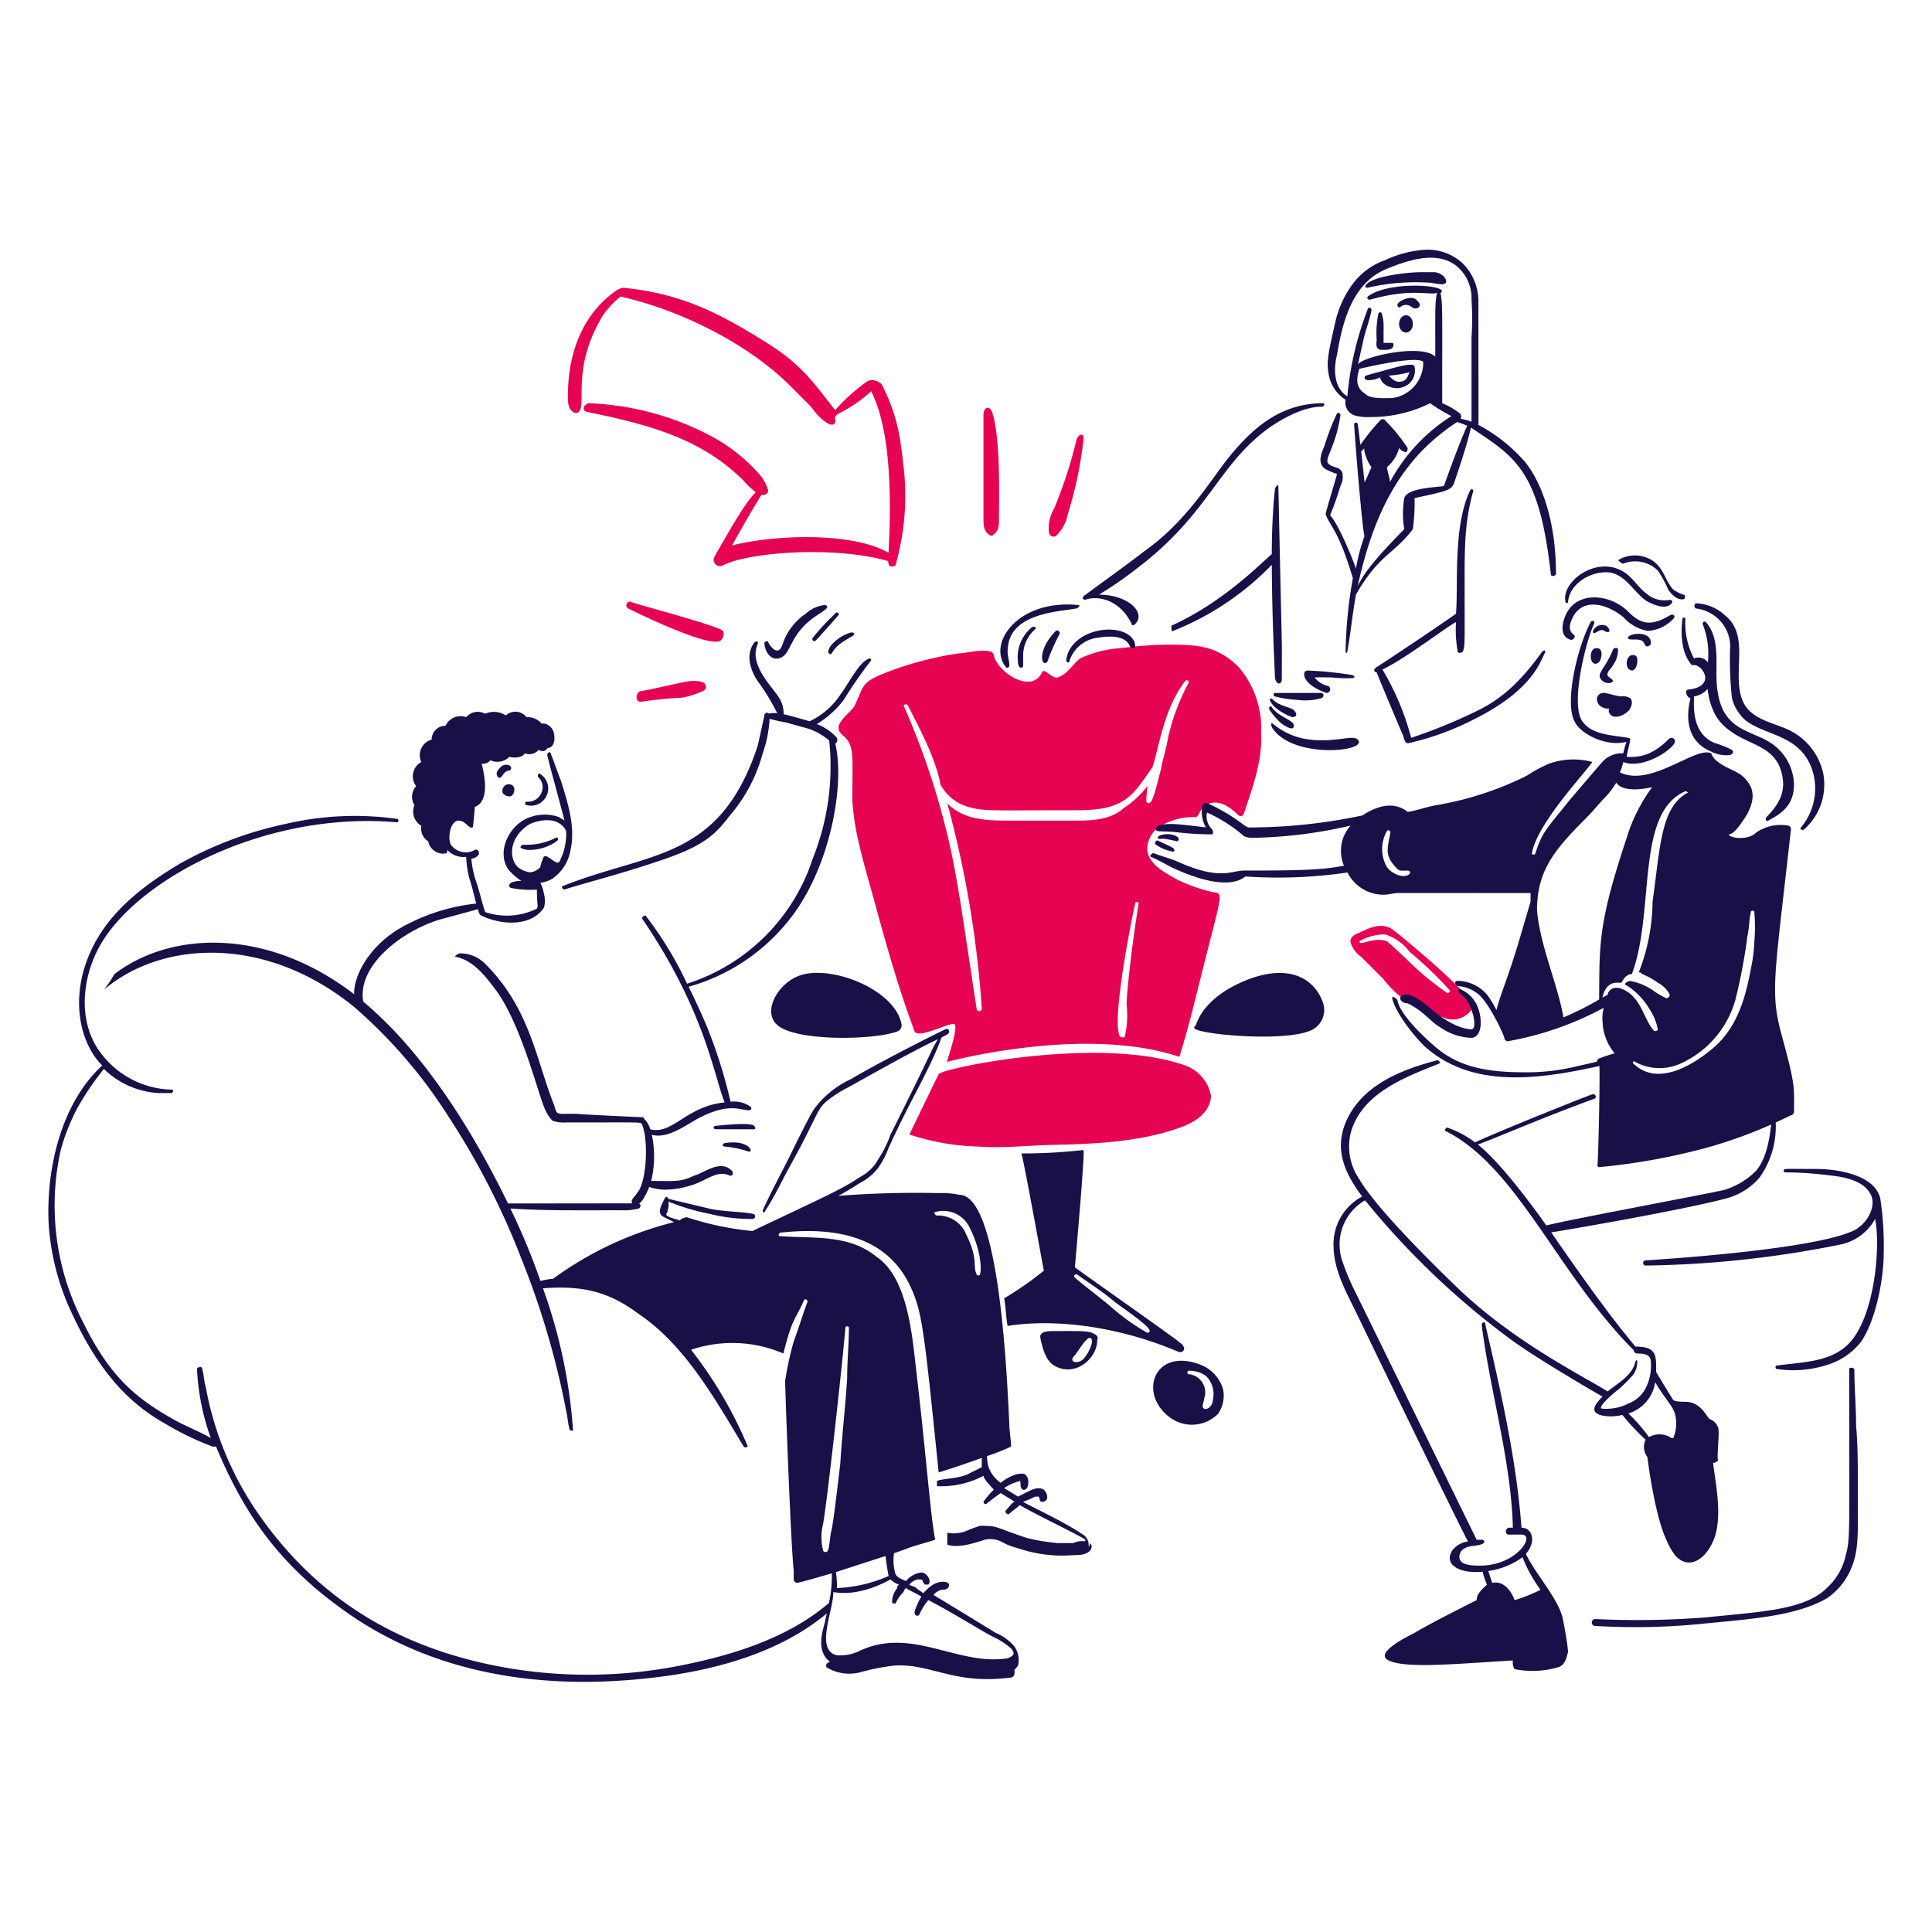 <?xml version="1.0" encoding="UTF-8"?> <svg xmlns="http://www.w3.org/2000/svg" viewBox="0 0 200 200" height="200" width="200"><path d="M128.23,69.058c-2.33-2.33-4.52-2.321-7.5-2.321a38.144,38.144,0,0,0-4.642.357,11.472,11.472,0,0,0-4.285,1.071c-.714.536-1.249,1.607-2.321,1.964-.535.179-1.428-1.071-1.606-.536-1.072,2.321-4.642,0-5-1.785-.179-.893-2.857-.178-3.571-.178a34.655,34.655,0,0,0-7.5,1.963c-2.814,1.1-2.285,1.356-3.392,3.571-.357.536-1.607,1.428-1.607,2.142,0,.536.357.714.714,1.072.917.916.714,2.161.714,6.427.179,3.392,1.263,6.78,2.143,10,1.268,4.637,2.568,9.323,4.284,13.926.336.9,3.571-.893,4.107-.715s-.738,3.735-.738,3.913c0,0,14.169-3.843,24.058-.524.893-2.856,1.495-5.352,2.209-8.209,2.463-9.849,2.429-8.515.893-8.926a17.415,17.415,0,0,1-3.392-1.25c-1.25-.714-3.035-1.607-3.035-3.214a2.841,2.841,0,0,1,1.428-2.32,6.514,6.514,0,0,1,3.571-.893c.357,0,.535-1.071,1.071-1.25,1.25-.714,2.5.179,3.392,1.071a.342.342,0,0,0,.536-.178c.892-2.678,1.963-5.535,1.785-8.391A9.714,9.714,0,0,0,128.23,69.058ZM111.091,84.947h-6.6c-2.441,0-4.707-.065-6.428-1.785a108.542,108.542,0,0,1,3.571,21.245.268.268,0,0,1-.536,0C99.577,94.552,99.048,90,97.7,84.947A78.994,78.994,0,0,0,93.6,73.164c-.178-.179.179-.357.357-.179.776,1.552,2.939,5.448,3.392,8.213a4.722,4.722,0,0,0,2.857,2.321c1.677.491,2.442.357,11.426.357,5,0,5.687-1.678,7.676-4.463.65-1.949,1.163-6.061,3.393-8.927.178-.178.357,0,.357.179a22.082,22.082,0,0,0-2.143,5.713c-.178,1.071-.535,2.142-.714,3.213-.222.666-.689,3.039-1.1,3.452-.179.178-.434.14-.434-.217s.107-1.271.107-1.45a10.178,10.178,0,0,1-2.5,2.321C114.84,84.947,112.876,84.947,111.091,84.947Zm5.535,19.1a9.477,9.477,0,0,1-.179,3.213c0,.179-.357.179-.536,0-.839-1.679,1.186-11.92,1.607-13.747,0-.178.357-.178.357,0C117.3,96.977,116.626,102.521,116.626,104.05Z" fill="#e60352"></path><path d="M144.119,96.194c-1.071-.714-2.321-.178-3.392.357-.536.179-1.071.536-.893,1.072a2.78,2.78,0,0,0,1.072,1.428l2.32,2.321a10.263,10.263,0,0,0,1.964,1.964,21.9,21.9,0,0,0,4.642,2.142,2.4,2.4,0,0,0,2.678-1.25C152.689,103.157,144.655,96.551,144.119,96.194Zm5.892,6.249c.178.178,0,.357-.179.357a28.387,28.387,0,0,1-4.285-3.571c-.1-.1-1.863-1.735-1.963-1.785-1.364-.545-2.857.581-2.857,0a5.169,5.169,0,0,1,2.678-.714,5.129,5.129,0,0,1,2.5,1.785A41.732,41.732,0,0,1,150.011,102.443Z" fill="#e60352"></path><path d="M136.978,103.871c-.9-2.709-3.8-4.309-8.569-2.142-1.964.892-3.928,2.321-4.642,4.463-.179,0-.179.357,0,.357,1.216.608,9.071,1.263,11.783.179A2.313,2.313,0,0,0,136.978,103.871Z" fill="#191047"></path><path d="M93.306,105.94c-.727-3.525-7.333-6.149-10.6-4.925-2.245.84-3.887,3.826-2.142,5.177,2.11,1.635,10.016,1.472,12.351.573A.669.669,0,0,0,93.306,105.94Z" fill="#191047"></path><path d="M111.627,62.631c-6.235-.624-9.467,3.967-7.5,6.427.179.178.358,0,.358-.179,0-.535-.179-.892-.179-1.428,0-2.317,1.673-3.367,3.928-3.928,1.095-.272,2.142-.357,3.213-.535C111.805,62.809,111.805,62.631,111.627,62.631Z" fill="#191047"></path><path d="M106.806,64.952a3.984,3.984,0,0,0-1.428,3.57c0,.736.536.73.536.357V67.808a3.609,3.609,0,0,1,1.2-2.629C107.411,64.915,106.985,64.773,106.806,64.952Z" fill="#191047"></path><path d="M109.306,65.309c-1.972,1.972-1.524,3.844-.893,3.213a22.4,22.4,0,0,1,1.25-2.856C109.841,65.487,109.484,65.13,109.306,65.309Z" fill="#191047"></path><path d="M110.734,68.344a3.527,3.527,0,0,1,2.857-2.321c1.073-.166,2.856-.357,3.392.892.178.358.535.179.535,0,0-.892-.892-1.428-1.607-1.606-2.236-.559-5.272.673-5.534,3.035C110.368,68.613,110.734,68.7,110.734,68.344Z" fill="#191047"></path><path d="M140.021,69.888a36.861,36.861,0,0,0-4.65-.473c-.681,0-.613,1.462,1.964,2.321a.383.383,0,0,0,.178-.714,2.455,2.455,0,0,1-1.428-.893c.473-.024,1.737,0,1.786,0a14.614,14.614,0,0,0,2.159.07C140.281,70.169,140.257,69.979,140.021,69.888Z" fill="#191047"></path><path d="M131.979,72.093a10.48,10.48,0,0,0,2.321.357,6.136,6.136,0,0,0,2.5-.179c.357-.178.179-.535,0-.535h-4.82C131.8,71.736,131.8,72.093,131.979,72.093Z" fill="#191047"></path><path d="M131.444,72.45c.276.828,1.622,1.553,2.32,1.785.536,0,.536-.357.179-.714-.337-.337-1.472-.4-2.142-1.071C131.622,72.271,131.444,72.271,131.444,72.45Z" fill="#191047"></path><path d="M131.444,73.521a7.991,7.991,0,0,0,1.071,1.25c.178.178,1.428,1.071,1.428.357,0-.612-1.583-.857-2.321-1.964C131.483,72.983,131.277,73.275,131.444,73.521Z" fill="#191047"></path><path d="M131.8,75.485c2.226,3.117,9.986,2.309,8.747,1.071-.522-.522-2.321.335-5,0a7.235,7.235,0,0,1-3.749-1.607C131.447,74.662,131.622,75.306,131.8,75.485Z" fill="#191047"></path><path d="M120.383,86.815a10.219,10.219,0,0,1,1.42.274.222.222,0,0,0,.178-.357c-.552-.61-2.146-.383-2.142,0C119.84,86.848,120.027,86.872,120.383,86.815Z" fill="#191047"></path><path d="M119.661,87.446a4.313,4.313,0,0,0,1.785.714c.214-.018.14-.233,0-.357-.2-.174-1.3-.625-1.428-.714C119.614,86.816,119.48,87.339,119.661,87.446Z" fill="#191047"></path><path d="M194.643,124.045c-.639-2.555-4.744-3.035-6.606-3.035-3.263,0-3.392-.074-3.392.178,0,.39.355-.076,5.178.536,1.252.159,3.035.536,3.749,1.785.61.915.218,2.652-1.428,3.749-3.453,1.918-17.854,2.969-21.781,3.214a.268.268,0,0,0,0,.536,107.9,107.9,0,0,0,20-2.143,5.345,5.345,0,0,0,3.749-2.678c.594,2.968-.068,10.374-2.856,13.033-1.921,1.831-4.82,1.785-7.32,2.142-.178,0-.178.357,0,.357a11.478,11.478,0,0,0,5.535-.535,7,7,0,0,0,3.213-2.321c1.485-2.228,2.321-6.346,2.321-9.284A32.546,32.546,0,0,0,194.643,124.045Z" fill="#191047"></path><path d="M191.429,141.719c0,17.3.121,17.5-.357,19.282a6.415,6.415,0,0,1-1.963,3.392c-2.277,2.276-6.81,2.448-12.5,3.035a91.161,91.161,0,0,1-11.425.178.36.36,0,1,0,0,.714,69.5,69.5,0,0,0,10.533-.178c5.416-.542,10.084-.789,13.39-2.678a6.981,6.981,0,0,0,2.5-3.035c.87-2.031.714-3.694.714-8.927,0-1.964,0-3.927-.178-5.891,0-1.964-.179-3.928-.179-5.892C191.786,141.541,191.429,141.541,191.429,141.719Z" fill="#191047"></path><path d="M175.54,62.988a4.007,4.007,0,0,1,3.571,3.749,38.168,38.168,0,0,0,.178,5.534,4.6,4.6,0,0,0,1.429,2.321c2.12,1.591,5.439,1.458,6.784,4.821a6.27,6.27,0,0,1-1.071,6.248c-.179.179.178.357.357.179a6.214,6.214,0,0,0,1.963-5.713A6.5,6.5,0,0,0,185,75.485c-1.6-.721-3.9-1.083-4.641-3.035-1.086-2.843.844-6.644-1.786-8.748a4.657,4.657,0,0,0-3.035-1.25A.336.336,0,0,0,175.54,62.988Z" fill="#191047"></path><path d="M172.862,63.7c-1.994,1.192-3.038.889-4.284-.357-1.888-1.888-5.261-2.172-6.427.178-.463.933-.715,2.321.357,2.678.357.179.714-.357.357-.535-.714-.536-.179-1.607.178-2.143,1.208-1.61,3.412-.912,5,.357a4.419,4.419,0,0,0,2.5,1.429,3.859,3.859,0,0,0,2.678-1.25C173.541,63.747,173.176,63.515,172.862,63.7Z" fill="#191047"></path><path d="M162.329,62.274c.179-1.786,2.142-3.035,3.928-3.035,1.964,0,2.856,2.142,4.284,3.035.715.357,1.964.892,2.5.178.178-.178,0-.357-.179-.357a2.872,2.872,0,0,1-2.5-.714c-.714-.536-1.254-1.422-1.964-1.964-2.841-2.17-6.792.71-6.348,2.852C162.106,62.533,162.329,62.452,162.329,62.274Z" fill="#191047"></path><path d="M168.042,58.346a3.348,3.348,0,0,1,3.571.714,10.7,10.7,0,0,1,1.071,1.964c.357.536,1.018,1.175,1.634.989.171-.052.151-.453-.027-.453a3.378,3.378,0,0,1-1.072-.536c-.809-.81-.889-1.975-1.963-2.856a3.334,3.334,0,0,0-3.75-.179C167.685,58.168,167.864,58.346,168.042,58.346Z" fill="#191047"></path><path d="M165.186,65.487c.163-.072.568-.412.892-.178.2.147.536.178.536,0a.73.73,0,0,0-.357-.536,1.051,1.051,0,0,0-1.25.357C164.875,65.317,164.793,65.662,165.186,65.487Z" fill="#191047"></path><path d="M170.184,66.558c.116.225.179.357.357.357a.384.384,0,0,0,.358-.357c0-1.352-2.368-.985-2.368-.541C168.531,66.443,169.844,65.9,170.184,66.558Z" fill="#191047"></path><path d="M166.971,67.273a10.688,10.688,0,0,1-1.071,1.963c-.179.357-.474.662-.179,1.072a.954.954,0,0,0,1.071.357c.522-.216-.252-.5-.357-.715-.175-.358.357-.714.536-1.071a2.877,2.877,0,0,0,.535-1.606C167.506,66.94,166.971,67.094,166.971,67.273Z" fill="#191047"></path><path d="M168.756,72.271a1.338,1.338,0,0,0-.892-.178c-.516,0-1.6-.417-1.964-.357-.558.09-.8.635-.357,1.25a1.294,1.294,0,0,0,1.071.357c-.179.178-.026.566.178.714.62.446,1.754-.259,1.964-.714C168.831,73.18,169.113,72.628,168.756,72.271Z" fill="#191047"></path><path d="M169.113,67.808c-.73-.09-.892,1.071-.535,1.428.435.436.807-.012.892-.535C169.561,68.144,169.468,67.852,169.113,67.808Z" fill="#191047"></path><path d="M165.364,67.094c-.73-.09-.831,1.019-.535,1.428.233.324.535.179.714,0C165.778,68.287,166.033,67.176,165.364,67.094Z" fill="#191047"></path><path d="M183.574,77.092c-2.426-1.775-5.891-1.175-5.891-7.32,0-1.785.178-3.928-1.072-5.356-.178-.178-.357,0-.357.178a8.327,8.327,0,0,1,.543,3.98,1.18,1.18,0,0,0-1.435-.409,7.852,7.852,0,0,1-.893-4.106c0-.178-.3-.167-.3.012-.2,1.51-.119,3.678,1.011,4.808.893-.357,2.678,2.143-.357,2.5-.535,0-.178.892.179.892-.548,2.194-.291,4.527,2.142,5.535a3.468,3.468,0,0,0,1.964.357c.357-.178.357-.357.178-.536a10.1,10.1,0,0,0-1.785-.714c-2.417-1-2.142-3.869-2.142-4.82a2.3,2.3,0,0,0,1.412-.779,7.427,7.427,0,0,0,.73,2.564,5.06,5.06,0,0,0,1.607,1.785c2.019,1.515,4.7,1.563,5.356,4.464.329,1.464.076,2.78-1.607,4.463-.179.178,0,.536.179.357,1.657-.83,2.677-1.813,2.677-3.749A5.29,5.29,0,0,0,183.574,77.092Z" fill="#191047"></path><path d="M74.136,116.9h3.927c.179,0,.179-.179,0-.357-.421-.421-3.827,0-3.927,0C73.778,116.547,73.778,116.9,74.136,116.9Z" fill="#191047"></path><path d="M75.028,118.332c-.241.039-.31.357,0,.357a10.45,10.45,0,0,1,2.5.536C78.073,119.225,77.425,117.948,75.028,118.332Z" fill="#191047"></path><path d="M79.134,66.558c0,.715.536,1.786,1.429,1.607s1.071-1.071,1.428-1.607c1.182-2.365,2.925-2.925,3.57-3.57.179-.179,0-.357-.178-.357a3.452,3.452,0,0,0-1.964.892,6.234,6.234,0,0,0-2.142,2.5c-.3.6-.4,1.584-1.071,1.25a1.785,1.785,0,0,1-.715-.893S79.134,66.38,79.134,66.558Z" fill="#191047"></path><path d="M86.276,63.7a24.272,24.272,0,0,0-2.143,2.321c-.136.177.1.483.307.287.381-.363,2.261-2.515,2.313-2.573.092-.1.131-.284-.048-.317C86.5,63.381,86.476,63.507,86.276,63.7Z" fill="#191047"></path><path d="M88.061,65.487a4.216,4.216,0,0,0-1.964,1.25,1.35,1.35,0,0,0-.357.714c0,.179.217.389.357.179.573-.862.813-.989,2.143-1.788C88.622,65.673,88.334,65.393,88.061,65.487Z" fill="#191047"></path><path d="M57.532,86.732a6.745,6.745,0,0,1-3.392.714c-.178,0-.357.357-.178.357a1.935,1.935,0,0,0,.892.179,4.839,4.839,0,0,0,2.715-.861C57.945,86.89,57.719,86.621,57.532,86.732Z" fill="#191047"></path><path d="M54.5,82.983c-.178,0-.178.357,0,.357a1.778,1.778,0,0,0,1.429-3.213c-.179-.179-.358.178-.179.357a1.387,1.387,0,0,1,.357,1.428A1.5,1.5,0,0,1,54.5,82.983Z" fill="#191047"></path><path d="M52.712,79.234a.786.786,0,0,0-.893.179c-.178.178-.535.535-.357.892s.387.2.536,0c.169-.231.308-.5.714-.535C52.89,79.755,53.069,79.413,52.712,79.234Z" fill="#191047"></path><path d="M52,81.912c0,.372.536.535.714.535.357,0,.536-.356.536-.713C53.248,80.958,52,80.986,52,81.912Z" fill="#191047"></path><path d="M93.6,48.884c-.4-3.606-.608-5.681-2.321-9.1a1.387,1.387,0,0,0-1.428-.357,18.435,18.435,0,0,0-3.392,3.035c-1.991-2.489-3.254-4.539-6.784-6.784-5.393-3.431-9.282-5.3-15.175-5.892a3.22,3.22,0,0,0-.536.179c-3.013,2.009-5.177,5.617-5.177,11.069,0,.535,0,1.25.536,1.606a.441.441,0,0,0,.714-.178c.563-1.127-.766-4.773,2.5-10A10.3,10.3,0,0,1,64.237,30.7C70.483,32.1,77.458,35.6,81.812,39.958l1.964,1.963c.357.358.536.714.893,1.071,1.865,1.867,1.854.5,1.785.358-.081-.21.119-.39.357-.536A14.745,14.745,0,0,0,90.2,40.493c.228.738,2.495,4,1.779,16.724-4.007-2.271-12.294-1.777-16.194-.753.7-1.274,2.047-3.644,3.04-5.238.354.124.834-.216.664-.557a4.334,4.334,0,0,0-1.072-1.785,17.792,17.792,0,0,0-4.82-3.749,29.3,29.3,0,0,0-12.676-3.392c-.535.178-.714.714-.178.892C67,43.929,72.523,45.308,76.992,49.777a8.805,8.805,0,0,0,1.246,1.183c-.984.917-2.449,3.465-4.281,6.672a.658.658,0,0,0,.893.893c2.491-1.323,11.345-2.072,17.074-.448a1.584,1.584,0,0,0,.065.269c0,.357.535.357.714.179A26.246,26.246,0,0,0,93.6,48.884Z" fill="#e60352"></path><path d="M141.8,39.357a2.7,2.7,0,0,0,1.067-.292c.179.893,1.429,1.25,2.143,1.071a1.807,1.807,0,0,0,1.428-2.142c0-.669-2.483.219-4.463.714-.422.134-.714.178-.714.357S141.355,39.364,141.8,39.357Zm4.1-.828c-.178.536-.352.893-.88.978-.558.091-.905-.264-1.262-.621A10.919,10.919,0,0,0,145.9,38.529Z" fill="#191047"></path><path d="M143.048,32.459a.188.188,0,0,0-.357,0,9.872,9.872,0,0,0-.179,2.678c0,.357-.178.893.357,1.071.5,0,1.022.05,1.25-.178.179-.179.179-.536,0-.536h-.893C143.226,33.023,143.271,33.4,143.048,32.459Z" fill="#191047"></path><path d="M144.655,31.567c0,.178.178.357.357.178a.884.884,0,0,1,1.071,0,.655.655,0,0,0,.536.179.385.385,0,0,0,.357-.357c0-.179-.179-.357-.357-.536C146.083,30.5,144.655,31.189,144.655,31.567Z" fill="#191047"></path><path d="M148.4,28.175h-1.25c-1.542,0-5.121.436-5.744,1.328-.171.245.056.315.229.27a22.087,22.087,0,0,1,6.051-.527c.535,0,1.071.178,1.606.178C150.2,29.424,149.5,28.175,148.4,28.175Z" fill="#191047"></path><path d="M157.866,47.813a17.011,17.011,0,0,0-4.839-3.84c.049-.1.018.343.018-12.942a5.565,5.565,0,0,0-1.606-3.749,5.37,5.37,0,0,0-3.928-1.428,11.371,11.371,0,0,0-4.106,1.071,7.058,7.058,0,0,0-3.392,2.5,10.524,10.524,0,0,0-1.785,3.928c-.669,2.971-.923,4.04-.715,5.177a3.888,3.888,0,0,0,1.786,2.857,1.4,1.4,0,0,0,.892,1.606,4.935,4.935,0,0,0,1.607.179,13.764,13.764,0,0,0,6.249-1.428,18.508,18.508,0,0,0,2.2,1.33,18.314,18.314,0,0,0-6.345,6.81c-.09-.61-.322-1.247-.322-1.535a3.748,3.748,0,0,0,1.249-1.964c.179.179.357.357.536.357.178.179.357,0,.357-.357a18.066,18.066,0,0,0-2.321-2.856.336.336,0,0,0-.536,0,22.911,22.911,0,0,0-2.038,2.529c-.127-1.086-.233-1.922-.282-2.172,0-.178-.358-.178-.358,0,0,.893.893,11.6,1.072,11.6a18.9,18.9,0,0,0-.893,3.393c0-.175-1.739-4.6-2.678-5.535a28.6,28.6,0,0,0,1.071-3.035,1.9,1.9,0,0,0,.179-1.428c-.309-.617-.944-.408-1.429-.893-.458-.458.787-1.754,1.25-5,0-.178-.178-.357-.357-.178a23.73,23.73,0,0,0-1.249,3.214c-.25.725-.893,1.785,0,2.5a6.649,6.649,0,0,0,1.249.536c0,.175-1.17,3.9-1.17,4.173.4,1.2,1.306,1.548,2.816,6.618a47.1,47.1,0,0,0-.753,7.6c0,.179.178.179.178,0,.358-1.963.536-3.927.893-5.891,2.392-4.186,3.939-4.181,5.892-6.784a20.571,20.571,0,0,0,.178-3.214c3.353-.718,3.844-.819,4.106-1.607.165-.493,1.389-4.015,1.721-5.684q.122.069.243.15c4.426,2.951,6.856,4.393,8.034,15,0,.357.535.179.535,0C161.079,53.7,159.47,49.777,157.866,47.813Zm-13.747-6.606c-.754,0-2.228.093-2.678-.357-.676-.451-1.273-1-.714-2.678.1,0,5.9-1.423,6.606-.714A3.7,3.7,0,0,1,144.119,41.207Zm5.177.536c0-9.838.056-10.256-.178-11.426.178,0,.178-.357,0-.357-.818-.545-5.642-.678-7.5.714-.179.179,0,.357.178.357,4.35-1.242,6.128-.436,6.963-.714-.223,1.115-.179,1.567-.179,6.606-1.4-1.4-7.643.017-8.015.816.172-.7.345-1.556.517-2.245.179-1.071.714-2.32.893-3.392,0-.178-.179-.357-.357-.178a33.279,33.279,0,0,0-2.143,9.105c-1.428-.893-1.428-2.857-1.071-4.285.619-3.713,1.677-7.5,5.178-8.926,2.3-.937,5.317-1.921,7.319-.179a4.312,4.312,0,0,1,1.429,3.392,28.927,28.927,0,0,1,0,3.928v8.7a4.656,4.656,0,0,0-1.117-.3c.1-.309.072-.482-.312-.733A7.492,7.492,0,0,0,149.3,41.743Zm-8.036,8.206c-.112-1.064-.237-2.2-.351-3.211.024-.024.189-.188.354-.354-.179.179.357,1.607.714,1.964C141.977,48.348,141.594,49.241,141.26,49.949Zm8.215.363c-.838.152-3.748.176-4.106,1.25a9.685,9.685,0,0,0,0,3.214c-2.991,3.054-4.094,4.438-4.821,5.891,1.083-4.871,2.721-9.655,6.249-13.568a21.414,21.414,0,0,1,4.045-3.409.121.121,0,0,0,.061.017,9.368,9.368,0,0,1,.984.369C151.323,45.273,150.259,48.08,149.475,50.312Z" fill="#191047"></path><path d="M159.651,67.451c-2.506,3.509-4.553,5.044-6.605,6.07a55.267,55.267,0,0,1-6.963,2.857,27.251,27.251,0,0,0-2.975-7.075c2.193-.975,7.3-4.887,7.617-4.887a12.257,12.257,0,0,0,.178,3.035c0,.179.357.179.536,0,.234-.7.178-.9.178-6.606,0-3.746-.054-6.684.893-10,0-.179-.185-.36-.357,0-1.747,3.663-1.187,9.784-1.428,12.675-.264.264-7.912,5.385-8.213,5.535-.336.209-.33.535,0,.535,0,.1,2.628,6.327,2.678,6.427.179.358.179,1.072.714.893a28.447,28.447,0,0,0,6.785-2.5c2.5-1.25,5.177-3.035,6.605-5.535.179-.357.428-.86.61-1.242C160.075,67.277,159.83,67.273,159.651,67.451Z" fill="#191047"></path><path d="M132.336,50.312c-.006-.27-.359.165-.359.343-.234,2.259-.314,4.485-.323,6.708-1.188,1-5,4.962-10.387,7.41,0,.357,0,.715.179.536a29.171,29.171,0,0,0,10.209-6.838c.033,5.816.292,10.527.324,11.578.025.792.714.96.714.258C132.693,64.554,132.777,71.059,132.336,50.312Z" fill="#191047"></path><path d="M183.362,116.3c-.178,1.607-.5,3.643-1.573,4.893a7.8,7.8,0,0,1-3.214,1.963c-.826.256-15.661,2.994-18.5,3.7-1.148-1.639-4.722-6.521-7.087-8.373,1.89-.683,6.95-2.894,12.026-4.724.347-.125.155-.57-.178-.472-.545.162-9.243,3.637-12.145,4.969a10.21,10.21,0,0,0-2.863-1.528c-.178,0-.357.357-.178.357,7.428,3.715,11.582,14.8,19.459,22.674a.385.385,0,0,0,.357.357c.751,0,1.428.087,1.428.892a5.157,5.157,0,0,1-.389,2.384,3.377,3.377,0,0,1-1.931,1.9,5.1,5.1,0,0,1-2.678.535c-.712,0,1.069-1.56,1.606-1.963a13.6,13.6,0,0,0,1.607-1.607,2.282,2.282,0,0,0,.377-1.331c.03-.206-.2-.1-.2.081-.357,1.428-1.786,2.143-2.857,3.035-2.526-1.579-9.708-5.116-15.532-10.712-2.441-2.345-8.36-8.167-10.176-11.247a5.984,5.984,0,0,1-.892-4.82c1.145-4.086,5.534-5.713,9.1-7.141.178,0,.178-.358-.179-.358-3.392.893-7.282,2.342-9.1,5.713-1.671,3.089-.649,5.717,1.361,8.383a5.6,5.6,0,0,0-2.968,5.007c0,2.678,1.392,5.016,2.5,7.32.814,1.693,10.695,22.107,11.426,23.387a2.4,2.4,0,0,0-1.606.893c-.948,1.421.59,2.478,3.118,2.235a7.789,7.789,0,0,0,.452,1.335c-.357.358-1.071.893-1.071,1.607,0,0-5,2.5-6.427,3.392-.714.357-4.268,2.106-2.678,2.857,1.805.852,6.784.357,12.854,0a1.332,1.332,0,0,0,.179.892,9.359,9.359,0,0,0,4.463-.178c.714-.179.893-.893,1.071-1.607-.068-.93-.357-2.5-.535-3.392-.412-2.056-2.835-4.647-3.831-6.752,1.117-1.259.673-2.71-.454-2.71-.536-7.141-2.142-14.1-3.749-21.067,0-.178,0-.178-.179-.178s-.178.178-.178.357c.892,6.963,3.035,13.925,3.213,20.888h-.357a.383.383,0,0,0-.178.714h1.428c1.5,0-.471,3.213-4.285,3.213-.714,0-2.142,0-2.142-.892a.982.982,0,0,1,.535-.893c.536-.357,1.428-.178,1.964-.535.179-.179,0-.357-.178-.357h-.536c-.055-.116-12.445-25.427-12.5-25.53a23.933,23.933,0,0,1-1.428-3.392,5.277,5.277,0,0,1,2.378-6.215,82.443,82.443,0,0,0,15.118,14.427c2.919,2.13,9.146,5.716,9.462,5.892-.769.768-1.445,1.649,0,1.964a4.861,4.861,0,0,0,2.051-.07,24.033,24.033,0,0,0,2.412,2.569,1.842,1.842,0,0,0-.179.714,1.909,1.909,0,0,0,.358,1.071s.714,5.892,1.963,8.57A7.284,7.284,0,0,0,173.4,161c1.428,1.606,3.035.357,3.749-1.072,1.355-2.37.421-6.407.181-8.546.032.138.363-.032.533-.2-.178-.357.179-2.856,0-3.392a1.464,1.464,0,0,0-.892-.892c-.4-.4-.961-1.785-2.5-1.785-.178,0-1.071,0-1.25-.179-.357-.536-1.535-2.481-1.782-2.919.033-1.785.021-2.615-2.145-2.615-1.145-1.431-2.968-3.482-8.713-11.825,2.538-.4,13.831-2.366,18.175-3.529a6.866,6.866,0,0,0,3.392-2.142,9.133,9.133,0,0,0,1.672-5.711C183.818,115.835,183.362,115.939,183.362,116.3Zm-25.751,44.9a14.793,14.793,0,0,0,1.862,3.375,16.747,16.747,0,0,1-2.678,1.071s-.714-2.142-2.321-1.785c-.238-.688-.336-1.03-.408-1.233A7.789,7.789,0,0,0,157.611,161.2Zm13.735-18.1c1.262,2.07,1.738,2.328,2.052,3.269a4.024,4.024,0,0,1-.179,2.5h-.178a2.215,2.215,0,0,0-2.339-.1,17.4,17.4,0,0,0-2.128-2.446A4.012,4.012,0,0,0,171.346,143.092Z" fill="#191047"></path><path d="M122.7,110.3h0c-8.816-3.148-25.235.3-25.53.893-.179.357-2.857,5.891-3.035,6.248a24.622,24.622,0,0,0,7.141,1.25c2.677.192,5.178-.123,7.855-.178,4.288-.09,8.944-.308,13.033-1.786,1.435-.518,3.035-1.428,3.214-3.213A4.15,4.15,0,0,0,122.7,110.3Z" fill="#e60352"></path><path d="M126.623,143.862a3.885,3.885,0,0,0-2.142-2.5c-4.9-2.066-6.769,2.824-3.392,5.356a3.812,3.812,0,0,0,5-.357A3.306,3.306,0,0,0,126.623,143.862Zm-1.964,1.964c-.357-.179,0-.715,0-1.072a1.886,1.886,0,0,0-1.606-2.5c-.179,0-.179-.357,0-.357a3.016,3.016,0,0,1,1.785.535,2.652,2.652,0,0,1,.714,2.5C125.552,145.468,125.016,146,124.659,145.826Z" fill="#191047"></path><path d="M113.055,137.97c-.68-.226-1.514-.178-3.928-.178-.535,0-1.578-.007-1.428.714.221,1.063.536,2.321,1.428,2.856,2.073,1.244,4.464-.622,4.464-2.678C113.769,138.327,113.412,138.149,113.055,137.97Zm-1.071,2.857c-.536.357-1.428.178-.714-.536.243-.243,1.2-1.944,1.606-1.785C113.417,138.716,112.519,140.47,111.984,140.827Z" fill="#191047"></path><path d="M122.517,139.4c-.178-.357-.357-.357-.536-.535-.357-.357-10.533-7.5-10.711-7.677,0,0,1.071-11.961.892-12.14a56.2,56.2,0,0,1-6.427.357c.179.357,2.321,12.14,2.321,12.14a34.469,34.469,0,0,1-4.106,2.857c.178.892.178,1.963.357,2.856,5.733-.882,12.383.41,17.674,2.678C122.517,140.113,122.7,139.577,122.517,139.4Zm-3.749-1.428a22.392,22.392,0,0,1-3.749-2.678c-1.25-1.071-2.5-1.964-3.749-3.035-.179-.178,0-.357.178-.357,1.25.893,2.678,1.786,3.928,2.857.893.67,3.285,2.285,3.57,2.856C119.125,137.792,118.946,137.97,118.768,137.97Z" fill="#191047"></path><path d="M136.978,41.743c-4.367,0-7.306,2.479-10,5.891-1.728,2.192-4.241,6.433-8.569,9.462-1.513,1.211-6.037,4.43-6.249,4.642-.178.179,0,.357.179.357.963-.385,3.406-.329,4.82,2.5,0,.178.179.178.357,0,1.172-1.172-.748-3.035-3.749-3.035a41.375,41.375,0,0,0,4.106-2.857c6.974-5.326,8.145-10.182,12.854-13.925,1.455-1.156,4.035-2.678,6.07-2.678C137.156,42.1,137.156,41.743,136.978,41.743Z" fill="#191047"></path><path d="M151.082,102.8c1.388.925,1.926,3.751,1.249,3.749-.1,0-1.454.032-3.57-1.607-.883-.684-2.6-2.4-3.606-1.9-.494.323-.007.825.571.825,1.71.855,2.276,1.83,3.392,2.5a5.981,5.981,0,0,0,3.213,1.072c1.324-.11,1.1-2.637.358-3.749a3.313,3.313,0,0,0-1.429-1.25C150.9,102.264,150.9,102.621,151.082,102.8Z" fill="#191047"></path><path d="M101.808,42.993c0,.3,0,7.189,0,10.711,0,.536,0,1.25.535,1.607a.335.335,0,0,0,.536,0c.535-.357.535-1.071.535-1.607,0-2.934.155-8.461-.714-11.069C102.314,41.845,101.794,42.278,101.808,42.993Z" fill="#e60352"></path><path d="M111.448,45.492a46.882,46.882,0,0,1-2.321,7.141,3.984,3.984,0,0,0-.535,2.5.484.484,0,0,0,.714.357,4.272,4.272,0,0,0,1.25-2.321,40.773,40.773,0,0,0,1.606-7.677C112.243,44.708,111.627,44.956,111.448,45.492Z" fill="#e60352"></path><path d="M65.031,62.988c1.371.686,7.993,3.882,9.462,3.392a.859.859,0,0,0,.357-1.071c-.553-.553-8.752-2.68-9.641-3.035A.383.383,0,0,0,65.031,62.988Z" fill="#e60352"></path><path d="M66.459,72.628c4.236-.605,3.62-.135,5.356-.714.357-.178,1.428-.357,1.249-.892,0-.536-1.071-.536-1.428-.536-.63,0-4.148.9-5.356,1.071C65.745,71.736,65.745,72.807,66.459,72.628Z" fill="#e60352"></path><path d="M144.833 33.530 A0.714 0.893 0 1 0 146.261 33.530 A0.714 0.893 0 1 0 144.833 33.530 Z" fill="#191047"></path><path d="M112.877,159.751c-.179.535-.179.357-.179.178a1.231,1.231,0,0,0-.664-1.113c-1.786-1.25-5.942-3.171-6.12-3.35,1.613-.605.937-.536,1.607-.536.178.179,0,.536.356.536.7,0,.656-.774.179-1.249-.535-.357-1.25,0-1.607.178l-1.071.535c-.535-.357-.892-.535-1.428-.892a5.288,5.288,0,0,1,1.607-.714c.178,0,0,.536.178.714,0,.179.179.179.357.179.357-.179.357-.536.357-.893a.925.925,0,0,0-.357-.714c-.957-.32-2.4.791-2.5.892a3.416,3.416,0,0,1-1.25-1.606,4.306,4.306,0,0,1-.165-1.159,23.639,23.639,0,0,0,2.486-.984c0-.714-.178-1.607-.178-2.321-.225-4.267-.923-23.744-5.178-23.744a8.667,8.667,0,0,0-2.142-.179,103.046,103.046,0,0,0-10.384.286c.746-.41,1.478-.835,2.171-1.3a5.57,5.57,0,0,0,1.964-1.607,8.682,8.682,0,0,0,1.042-1.98c.454-1.017,1.221-2.689,2.886-5.875,3.631-6.95,1.952-5.195,3.214-5.95.357-.179.178-.715-.179-.536-.31.124-6.35,3.131-9.819,5.177a9.887,9.887,0,0,0-3.749,3.035c-.47.627-2.459,4.721-2.5,4.821-.892,1.785-1.964,3.749-2.856,5.713,0,.178.178.357.178.178,1.072-1.607,1.786-3.214,2.678-4.82,2.874-5.173,2.716-5.875,3.928-6.784a11.938,11.938,0,0,1,1.964-1.25c2.525-1.4,6.812-3.831,9.388-5.035-.835,1.393-.037.135-4.925,9.914a10.876,10.876,0,0,1-1.25,2.5,4.3,4.3,0,0,1-1.785,1.786c-2.043,1.362-3.335,1.892-11.247,5.654a31.245,31.245,0,0,1-6.784-1.428c-.173,0-.669.167-.7.339-.437-.155-1.7-.418-1.376-.743a2.447,2.447,0,0,0,.173-1.22,21.928,21.928,0,0,0,4.226,1.267,17.833,17.833,0,0,0,4.464.535.268.268,0,1,0,0-.535c-.785-.2-3.286-.241-4.464-.536-1.362-.34-2.883-.681-4.26-1.022-.062-.256-.189-.224-.318-.1-.383.765-.886,1.61-.178,1.964l1.114.557a35.82,35.82,0,0,0-12.532,5.867,7.629,7.629,0,0,0-1.3.224,69.965,69.965,0,0,0-3.116-7.5c3.549.233,6.693.181,11.486.181a6.063,6.063,0,0,0,1.786-.179c.165,0,.313-.445.05-.511a1.531,1.531,0,0,0,.485-.56,7.027,7.027,0,0,0,.568-1.168,4.961,4.961,0,0,0,1.932.276,8.937,8.937,0,0,0,2.142-.358c1.8-.45,2.9-1.763,4.285-1.071.357,0,.357-.357.178-.535-1.2-1.2-2.864.269-3.927.535-1.35.675-2.126.535-4.408.535a10.755,10.755,0,0,0,.066-4.777c1.729.474,3.693-1.146,5.056-1.828,3.007-1.5,4.082-.714,5-.714.178,0,.345-.136.178-.357a2.987,2.987,0,0,0-2.083-.523,51.553,51.553,0,0,0-2.558-8.047c-.4-.925-1.023-2.321-1.779-3.857A20.226,20.226,0,0,0,81.634,95.3c4.271-5.265,5.871-14.015,4.837-18.307a.5.5,0,0,0,.162-.616,5.289,5.289,0,0,0-2.079-1.42,9.888,9.888,0,0,0,2.793-2.508,45.554,45.554,0,0,1,2.791-4.029.153.153,0,0,0-.113-.256c-1.044.261-2.1,2.5-3.035,3.749A7.749,7.749,0,0,1,83.8,74.668c-.243-.084-1.962-.576-2.68-.733a3.03,3.03,0,0,0-.561-1.842c-.787-1.18-3.009-3.334-2.143-5.356.164-.359-.154-.452-.357-.179-.915,1.234-.357,2.857.357,3.928a21.558,21.558,0,0,1,2.04,3.349,2.921,2.921,0,0,0-.87.03.268.268,0,0,0-.456.192s-.65,3.02-.714,3.213C74.46,89.156,67.235,88.135,58.246,91.731c-.178,0,0,.357.179.357,1.893-.631,5.982-1.628,10.533-3.213,4.249-1.48,5.274-2.745,6.606-4.464a16.388,16.388,0,0,0,3.392-6.426,12.9,12.9,0,0,0,.714-3.577,14.873,14.873,0,0,0,1.607.363c.714.178,1.249.357,1.964.535a6.394,6.394,0,0,1,2.6,1.358,25.556,25.556,0,0,1-1.706,12.211,20.108,20.108,0,0,1-13.009,12.957,37.761,37.761,0,0,0-4.308-7.066s-.5.109-.3.39c6.517,9.584,7.4,16.31,8.5,18.964-4.017.408-5.408,3.391-7.7,2.781a2.613,2.613,0,0,0-.674-1.125c0-.065-.039-.122-.176-.122-.02,0-6.312-.278-6.784-.357-2.273,0-1.968.168-2.321-.893-1.863-4.654-2.455-9.952-7.142-14.639a3.626,3.626,0,0,0-2.677-1.071c-.357.178-.536.357-.357.357,1.785.357,3.034,1.964,4.106,3.392,2.718,3.624,4.456,11.055,5.177,12.5a3.745,3.745,0,0,0,.714,1.071,3.475,3.475,0,0,0,1.429.179c7.237,0,7.426-.034,7.782.09.77,1.4.59,6.175-.463,7.229-.186.372-.709.681-.481,1.057-.394,0-10.038.014-12.861.014-3.6-7.408-8.67-15.614-14.99-20.9-.65-3.771,4.126-7.426,8.158-8.557.088-.024,2.9-.778,3.715-1.009.11.345.092.541.4.686,2.117.994,5.128,1.127,6.447-.851a2.875,2.875,0,0,0-.028-1.5,3.8,3.8,0,0,0-.357-1.071,3.086,3.086,0,0,0,1.225-.407,4.483,4.483,0,0,0,1.9-2.985c.531-2.369-.267-4.82-.981-7.141-.357-.893-.714-1.964-1.071-2.856,0-.179-.357-.179-.357.178.244,1.1,1.319,4.917,1.785,6.784-.179-.179-.357-.179-.536-.357a4.434,4.434,0,0,0-3.035,0c-2.2.734-3.582,3.734-2.142,5.534a7.749,7.749,0,0,0,1.25,1.072,2.27,2.27,0,0,0-1.071.178c-.256.178-.246.468,0,.535a10.149,10.149,0,0,0,2.677.179c0,1.687.171,1.622,0,1.964a7.006,7.006,0,0,1-5.356.357c-.356-1.071-.535-1.964-.892-3.035a9.84,9.84,0,0,1-.536-2.5.932.932,0,0,0,.715-.357c.178-.179,0-.715-.358-.536a1.9,1.9,0,0,1-2.32-.357c-.714-.536-.179-3.749,1.428-2.321.357.357.714.536.714.179,0,0,.178-1.786.178-1.964.536-.179,1.607-.893.715-4.464a.983.983,0,0,0,.892-.357,1.751,1.751,0,0,0,1.964-.356c.714.178,1.428,0,1.607-.358a1.293,1.293,0,0,0,1.428-.357c.357.179.714.179.893-.179,0,0,.921,0,.714-1.427-.157-1.075-1.25-1.25-1.25-1.072a1.94,1.94,0,0,0-1.607-.714,1.457,1.457,0,0,0-2.142-.178,2.252,2.252,0,0,0-2.143-.179,1.579,1.579,0,0,0-1.963.357,1.725,1.725,0,0,0-2.142.893,1.408,1.408,0,0,0-1.429,1.428,1.663,1.663,0,0,0-1.071,2.321,1.678,1.678,0,0,0-.536,2.5,1.625,1.625,0,0,0-.178,1.964,1.719,1.719,0,0,0,.714,2.143,1.553,1.553,0,0,0,.714,1.606,1.555,1.555,0,0,0,1.786,1.25c.178,0,.178-.179.178-.357a2.333,2.333,0,0,0,1.964.714,10,10,0,0,0,.357,2.321c.279.838.452,1.676.684,2.513a20.1,20.1,0,0,0-7.111,2.129c-4.086,2.042-5.643,5.582-5.521,7.263-8.9-6.847-18.866-6.629-24.829-2.086a12.57,12.57,0,0,1-1.071,1.607c5.969-5.074,16.7-5.691,25.886,1.785a51.427,51.427,0,0,1,9.819,11.426,77.944,77.944,0,0,1,7.5,14.639A85.11,85.11,0,0,1,58.6,146c.161.718.178,1.25.357,1.964,0,.178.535.178.357,0a54.086,54.086,0,0,0-3.108-14.6c4-.3,6.756.291,9.892,2.644,4.774,3.182,7.989,8.911,10.89,13.746.178.179.536,0,.357-.179a43.633,43.633,0,0,0-5.806-9.847,13.356,13.356,0,0,1,9.555.386c.955-3.821,1.26-3.477,2.143-5.535.178-.178.357,0,.357.179-.536,1.428-.893,2.678-1.429,4.106a33.675,33.675,0,0,0-.892,4.106c0,.337.537,16.085.892,19.638v.893a.385.385,0,0,0,.357.357c.123,0,1.944-.5,3.588-.99a12.881,12.881,0,0,1-.3,3.073c-4.274,3.673-10.122,5.442-15.428,6.486a49.363,49.363,0,0,1-17.138.357c-11.806-1.874-20.23-7.256-26.244-15.71a33.526,33.526,0,0,1-5.713-13.568c-.179-.536-.179-1.25-.357-1.786,0-.356-.536-.178-.536,0a24.219,24.219,0,0,0,1.428,7.142c-1.249-.715-2.678-1.25-3.927-1.964-3.668-2.095-6.426-4.188-9.284-10a26.286,26.286,0,0,1-2.321-17.853,21.209,21.209,0,0,1,1.786-4.463,30.333,30.333,0,0,1,2.678-3.928,8.792,8.792,0,0,0,5.713,2.5H17.72c.179,0,.357-.356,0-.356a9.455,9.455,0,0,1-7.855-4.642c-1.794-3.209-1.212-7.3.535-10.355,3.86-6.75,17-13.869,30.707-12.675.179,0,.179-.358,0-.358a31.619,31.619,0,0,0-11.6.536,38.66,38.66,0,0,0-10.89,4.106c-3.237,1.926-6.427,4.285-8.391,7.5-3.224,5.276-2.259,10.776.357,13.39-4.244,3.89-5.869,10.752-5.534,16.6a25.605,25.605,0,0,0,2.5,9.283c2.889,6.168,6.06,9.258,9.641,11.247a29.705,29.705,0,0,0,4.82,2.321h.357c2.971,7.131,6.679,12.413,13.747,17.318,7.723,5.359,18.515,8.408,32.849,6.427,5.55-.768,11.451-2.478,15.889-5.892a6.624,6.624,0,0,0,.738-.594c-.07.318-.139.635-.2.951-.357,1.25-.714,2.678.179,3.749l.357.358c-.179,0-.536.178-.357.535a4.545,4.545,0,0,0,3.391.535,23.344,23.344,0,0,1,3.571-.714c3.8-.271,6.126,1.98,11.962,1.25.6,0,.535-.458.535-.893.179,0,.179-.178.357-.357a2.475,2.475,0,0,0-.357-1.963,5.046,5.046,0,0,0-1.964-1.429c-.184-.138-6.152-3.756-6.427-3.927a1.529,1.529,0,0,1,.893-.536c.373,0,.714-.089.714-.536,0-.286-1.12-.664-2.321.536-.178.179-.178.179-.357.357-.179-.178-.536-.357-.714-.535s-.536-.179-.714-.358a1.52,1.52,0,0,1,.892-.535c.691,0,.322.143.715.535H96.1c.387-.387-.16-1.249-.715-1.249a2.467,2.467,0,0,0-1.606.892c-.357-.178-.893-.357-1.071-.714a5,5,0,0,1-.163-2.172c.472-.16.942-.326,1.412-.506.9-.342,1.786-.535,2.857-.892-.5-2.5-.912-8.584-1.964-17.5-.409-3.459-.838-9.6-4.106-11.783a7.774,7.774,0,0,0-2.678-1.428c-2.321-.715-4.82-.536-7.32-.715-.178,0-.178-.178,0-.357,5.807-.646,11.182.4,13.568,5.713,1.177,2.619,1.363,4.54,2.857,19.1,1.228-.368,2.967-.961,4.463-1.5v.961c-1.959.978-1.282.64-1.428.714-.982.49-2.7.457-3.214.714v.536a9.391,9.391,0,0,0,4.821-1.072c0,.318.846,1.2,1.071,1.429a8.933,8.933,0,0,0-1.071,1.249c0,.179.178.357.357.179.1-.1,1.326-1.021,1.428-1.072.535.357.893.536,1.428.893-.357.179-.535.536-.893.893-.178.178.179.535.358.357.357-.357.714-.536,1.071-.893,2.012,1.15,6.514,3.3,6.784,3.571v.178a2.226,2.226,0,0,0-1.25.179h-1.607a20.064,20.064,0,0,1-3.213-.536c-3.474-1.158-2.9-1.249-4.821-1.249a12.159,12.159,0,0,0-1.428.535,3.543,3.543,0,0,1-1.963.178v1.25c1.249.357,2.685-.151,3.927-.535a2.6,2.6,0,0,1,1.607.178,6.954,6.954,0,0,0,1.785.714,14.091,14.091,0,0,0,5.713.714c.536,0,1.428,0,1.786-.535A.544.544,0,0,0,112.877,159.751ZM54.854,90.3a2.661,2.661,0,0,1-1.249-.536c-1.032-1.031-.806-3.23,1.249-4.463,1.25-.536,3.035-.714,3.75.714a6.112,6.112,0,0,1-.715,3.214c-.357.357-1.249-.893-1.606-.536a6.249,6.249,0,0,0-.357,1.071A1.547,1.547,0,0,1,54.854,90.3ZM93.06,164.035c-.179.179-.179.179-.179.358a2.371,2.371,0,0,0-.535,1.428c0,.178.178.178.357.178a3.724,3.724,0,0,1,.714-1.071c.178-.178.178-.357.357-.535.535.357,1.071.535,1.606.892a6.337,6.337,0,0,0-.713,1.607c0,.357.356.535.535.179a6.253,6.253,0,0,1,.893-1.429c1.973.987,5.393,3.11,6.605,3.749a7.947,7.947,0,0,1,1.964,1.25c.179.179.357.535.179.714a1.363,1.363,0,0,1-.893.357c-5.088.6-9.8-3.405-15.175-.714a4.651,4.651,0,0,1-2.142.357c-2.284-.539-.363-4.6-.363-6.548,2.856.536,5.915-1.306,5.915-1.306A2.311,2.311,0,0,0,93.06,164.035Zm-1.39-2.959c.09.917.319,2.067.319,2.067a14.629,14.629,0,0,1-5.356,1.25,8.789,8.789,0,0,0-.1-1.652C86.748,162.675,91.452,161.147,91.67,161.076ZM85.2,157.787c.332-1.66,1.791-14.515,2.321-20.352,0-.179.357-.179.357,0,0,1.785-.178,3.392-.178,5.177-.179,3.035-.536,5.892-.714,8.926-.123.978-.694,5.989-.893,6.784-.178.715-.178,1.429-.357,2.143-.178.357-.536.178-.536,0A5.507,5.507,0,0,1,85.2,157.787ZM101.45,131.9c0,.179-.356.179-.356,0-.407-.814.184-1.6-1.072-4.106a3.126,3.126,0,0,0-3.035-1.964c-.178,0-.357-.357-.178-.357a3.02,3.02,0,0,1,3.57,1.607C101.664,129.65,101.59,131.621,101.45,131.9Z" fill="#191047"></path><path d="M184.467,107.263c-1.254-4.561-.786-5.95.892-21.067,0-.178.179-.535-.178-.713a4.4,4.4,0,0,0-3.392.713c-.8.8-2.637.618-2.857.179.663.072,1.739-1.805,1.964-2.142.688-1.376.853-2.559-.357-3.749-.72-.709-1.785-.893-2.678-1.607a1.784,1.784,0,0,1-.714-.893c-1.576-.787-6.264,3.565-9.462,1.964a4.794,4.794,0,0,0,.357-1.071,2.27,2.27,0,0,0,1.071.178c1.906,0,4.285-1.7,4.285-2.32a.384.384,0,0,0-.357-.357c-.179,0-.357.178-.536.357a6.413,6.413,0,0,1-1.785,1.249,4.888,4.888,0,0,1-2.321.358c0-.224.357-1.562.357-1.786a.147.147,0,0,0-.085-.152c-1.6-.309-3.931-.259-4.914-1.812-1.144-1.808.326-7.931,1.25-10,.157-.35-.237-.408-.357-.178-1.408,2.7-2.74,8.467-1.607,10.355.588,1.177,3.2,2.582,5.33,2.024a8.36,8.36,0,0,0-.331,1.189h-.357a2.783,2.783,0,0,0-1.964,1.071c-.1.1-3.133,3.648-3.213,3.749-2.532,3.166-2.817,3.272-3.571,5.535,0,.179-.357.179-.357,0,.526-3.155,5.871-8.709,6.249-9.462a7.52,7.52,0,0,0-4.464.178,14.847,14.847,0,0,0-2.321,1.25,33.309,33.309,0,0,1-9.283,3.035c-1.071.179-1.964.536-3.035.714-1.427-1.141-3.153-.645-4.695.363a56.571,56.571,0,0,1-11.73,1.244c-.447,0-1.085-.962-4.053-2.395-.4-.194-.76-.17-.813.263a3.385,3.385,0,0,0,.4,2.132c-.1-.016-2.3-.312-3.392-.357-.514-.021-1.877.03-1.785.536.054.3.276.178,1.876.285a32.459,32.459,0,0,0,3.837.25c.356-.02.2-.4.042-.594a1.837,1.837,0,0,1-.466-1.665,15.158,15.158,0,0,1,3.816,2.438,1.945,1.945,0,0,0,.892.178,47.6,47.6,0,0,0,10.157-1.265,3.946,3.946,0,0,0-.686,4.155c-2.251.433-4.405.5-10.363.5-1.262,0-2.46,1.049-6.784-.892-.877-.394-1.607-.536-2.5-.893-.236-.089-.5.306-.357.357.893.357,1.623.855,2.5,1.25,2.426,1.089,5.627,2.112,7.3.791a49.57,49.57,0,0,0,10.569-.413,4.162,4.162,0,0,0,3.738,2.3c.535,0,1.071-.179,1.606-.179s10.753.007,13.61.007v.893c-.536,1.785-1.086,3.75-1.648,5.527-.936,2.953-1.545,4.286-1.883,5.7a11.03,11.03,0,0,0-.974-1.6,4.089,4.089,0,0,0-3.035-1.428c-.357,0-.357.357,0,.536a3.735,3.735,0,0,1,1.964.714c1.157.771,2.734,4.15,2.857,4.642a.384.384,0,0,0,.357.357,33.008,33.008,0,0,0,9.94-3.464,4.162,4.162,0,0,0-.121,1.5,5.355,5.355,0,0,0,1.249,3.214,16.9,16.9,0,0,0-1.606.535.3.3,0,0,0-.207.308c-.394.127-1.588.376-2.471.585a21.377,21.377,0,0,1-5,.535c-3.334,0-6.515-.339-9.088-2.47-1.191-.987-3.9-3.5-4.123-5.028-.357-.357-.536-.357-.536-.178.31,1.548,2.516,4.233,3.384,5.009,4.88,4.368,11.7,3.423,18.064,2.019.07.793-.085,8.995-.2,10.289a.175.175,0,0,0,.179.178,65.346,65.346,0,0,0,11.6-2.142,49.124,49.124,0,0,0,8.212-3.214.383.383,0,0,0,.357-.357C185.716,112.58,185.906,112.5,184.467,107.263ZM145.9,90.481c-.569.571-2.181-.119-2.5-1.071a3.762,3.762,0,0,1,.179-3.392c.178-.178.356,0,.356.178-.35,1.755-.607,2.429.715,3.75.225.225.423.178,1.071.178C145.9,90.124,146.083,90.3,145.9,90.481Zm19.639,12.984a29.743,29.743,0,0,1-3.694,1.856c-.568-3.374-2.428-7.422-2.733-11.09,0-4.175,1.879-6.343,5.177-9.641.714-.714,1.25-1.428,1.964-2.143a9.818,9.818,0,0,0,1.071-1.428c.447.746,1.891.868,3.708.472a17.1,17.1,0,0,0-2.637,5.241C165.465,95.538,165.571,97.623,165.543,103.465Zm2.856-.844c-1.4-.867-1.962.033-1.964.355q-.278.149-.552.3c.207-.9.633-1.516,1.445-1.547.178-.007.357,0,.536,0,.226-.453.562-.893,1.071-.893,2.436-6.5.32-16.689,5.534-18.924.179,0,.357.179.179.179-2.752,1.572-2.768,5.622-3.571,11.247a20.545,20.545,0,0,1-1.428,7.319c.178,0,.178,0,.357.179a7.261,7.261,0,0,1,1.607.893,2.813,2.813,0,0,1,1.249,1.249.384.384,0,0,1-.357.358,7.773,7.773,0,0,1-1.249-.715,6.1,6.1,0,0,0-2.5-1.071c-.178,0-.535.179-.535.357a7.048,7.048,0,0,1,2.5,2.5,5.509,5.509,0,0,1,.893,2.143c0,.179-.179.179-.357.179C170.256,105.728,169.986,103.6,168.4,102.621Zm13.211-5.177a16.51,16.51,0,0,1-.357,2.856c-.57,3.029-1.413,6.088-3.927,8.213-2.13,1.8-5.757,3.974-8.213,1.606-.182-.174,0-.357.179-.178a5.3,5.3,0,0,0,4.642.178,10.292,10.292,0,0,0,5.713-6.605,56.446,56.446,0,0,0,1.249-6.606c.2-.888.179-1.785.357-2.5,0-.178.357-.178.357,0A17.187,17.187,0,0,1,181.61,97.444Z" fill="#191047"></path></svg> 